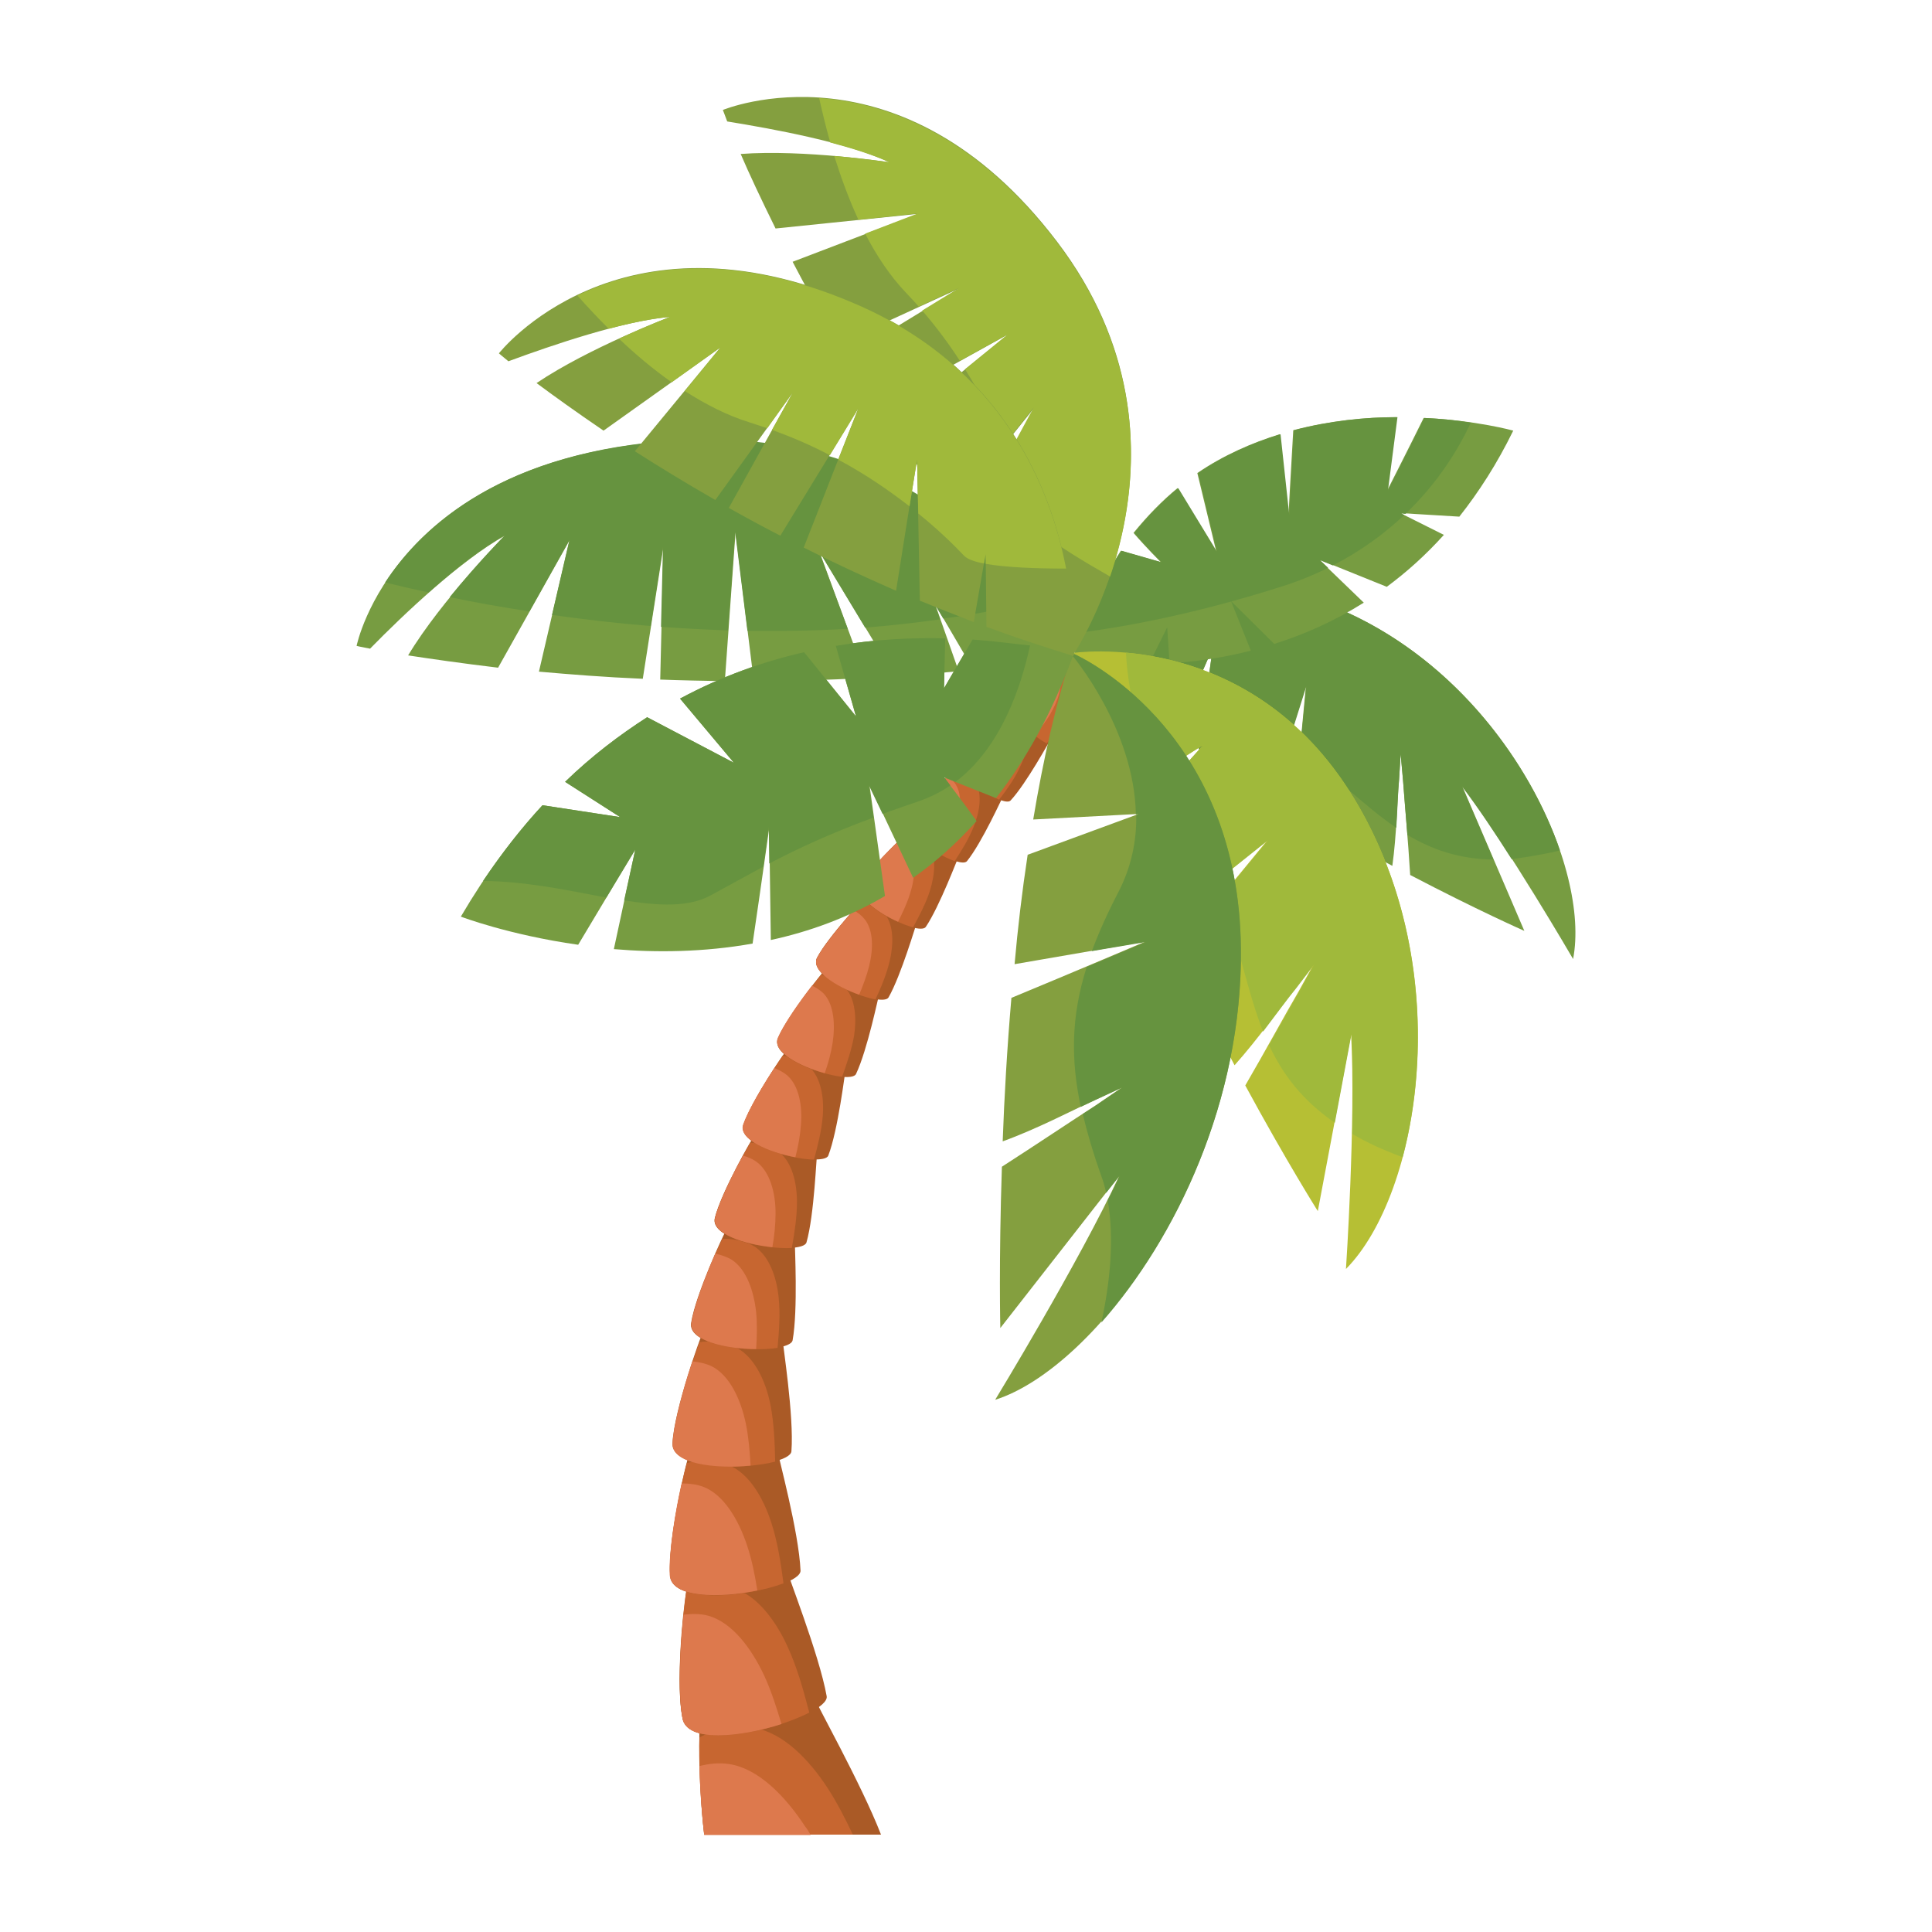 <?xml version="1.0" encoding="UTF-8"?>
<!DOCTYPE svg PUBLIC "-//W3C//DTD SVG 1.1//EN" "http://www.w3.org/Graphics/SVG/1.1/DTD/svg11.dtd">
<!-- Creator: CorelDRAW 2018 (64-Bit) -->
<svg xmlns="http://www.w3.org/2000/svg" xml:space="preserve" width="3.413in" height="3.413in" version="1.1" style="shape-rendering:geometricPrecision; text-rendering:geometricPrecision; image-rendering:optimizeQuality; fill-rule:evenodd; clip-rule:evenodd"
viewBox="0 0 3413.33 3413.33"
 xmlns:xlink="http://www.w3.org/1999/xlink">
 <defs>
  <style type="text/css">
   <![CDATA[
    .fil0 {fill:none}
    .fil2 {fill:#66933F}
    .fil1 {fill:#779C41}
    .fil8 {fill:#849F3F}
    .fil7 {fill:#A0B93B}
    .fil3 {fill:#AA5A26}
    .fil6 {fill:#B6BF34}
    .fil4 {fill:#C76630}
    .fil5 {fill:#DD794D}
   ]]>
  </style>
 </defs>
 <g id="Layer_x0020_1">
  <rect class="fil0" x="-0" y="-0" width="3413.33" height="3413.33"/>
  <g id="_2051567029904">
   <g>
    <path class="fil1" d="M2382.14 1082.98c-284.33,-130.95 -487.41,57.42 -487.41,57.42 51.13,52.53 114.15,105.04 182.07,154.07l65.83 -149.87 -25.2 178.58c42.02,29.41 85.44,57.42 128.16,84.03l61.63 -195.39c0,0 -11.21,122.55 -21.71,219.89 60.93,36.41 120.46,69.33 174.37,98.04 7.7,-54.62 8.4,-114.85 11.91,-152.66l2.81 -45.52 4.2 46.92c2.81,41.32 9.11,107.85 12.61,167.37 117.65,61.63 201.69,98.75 201.69,98.75l-109.95 -256.31c80.54,107.15 196.09,306.03 196.09,306.03 30.8,-158.97 -112.76,-480.41 -397.09,-611.36z"/>
    <path class="fil2" d="M2756.1 1502.46c-53.22,-154.07 -181.37,-330.54 -373.95,-419.48 -185.58,-85.44 -336.14,-35.01 -418.78,10.5 28.71,38.52 74.23,85.44 144.96,129.56l34.31 -78.43 -12.61 91.74c23.11,13.31 48.32,25.91 76.33,38.52 25.91,11.21 49.02,23.81 70.04,37.81l31.52 -100.15c0,0 -4.9,51.83 -11.21,114.15 64.43,45.52 113.44,97.34 170.17,135.86 2.1,-32.22 2.8,-62.33 4.9,-84.73l2.8 -45.52 4.21 46.92c2.1,25.21 4.89,59.53 7.7,95.94 42.72,25.2 90.34,42.72 151.96,43.43l-55.32 -128.86c27.31,35.71 58.13,81.94 87.54,128.16 25.92,-3.52 53.93,-7.71 85.44,-15.41z"/>
   </g>
   <path class="fil1" d="M1895.44 1163.51c0,0 53.22,11.21 134.46,9.81 17.5,-35.01 32.22,-65.13 32.22,-65.13l4.2 63.72c43.43,-2.81 92.44,-9.11 143.56,-22.41l-35.01 -87.54 76.33 75.63c51.83,-16.1 105.74,-39.92 158.27,-72.83l-79.13 -76.33 119.75 48.32c35.01,-25.91 68.63,-56.02 100.85,-91.75l-77.03 -38.52 104.34 6.3c34.31,-43.43 66.52,-93.13 95.24,-151.96 0,0 -65.12,-18.21 -158.27,-22.41 -30.81,62.33 -64.42,128.16 -64.42,128.16l16.8 -129.56c-56.02,0 -119.06,6.3 -182.78,23.11 -4.2,69.33 -8.4,149.87 -8.4,149.87l-15.4 -142.86c-49.72,15.4 -99.44,37.11 -145.66,68.63l33.62 139.36 -68.63 -112.74c-27.31,22.41 -53.22,49.02 -77.73,79.14 21.71,25.2 48.32,51.83 48.32,51.83l-70.73 -20.31c-33.64,51.8 -63.06,114.82 -84.76,190.46z"/>
   <path class="fil2" d="M2516.59 738.43c-30.81,62.33 -64.43,128.16 -64.43,128.16l16.8 -129.56c-56.02,0 -119.06,6.3 -182.78,23.11 -4.21,69.33 -8.4,149.87 -8.4,149.87l-15.4 -142.86c-49.72,15.41 -99.45,37.11 -145.67,68.63l33.62 139.36 -68.63 -112.74c-27.31,22.41 -53.22,49.02 -77.73,79.14 21.71,25.2 48.32,51.82 48.32,51.82l-70.74 -20.31c-27.31,40.62 -51.13,88.24 -70.73,144.26 84.73,-11.21 203.09,-33.62 347.35,-79.14 32.22,-9.8 61.63,-21.71 88.24,-35.01l-14.01 -13.31 22.41 9.1c50.43,-25.91 91.74,-56.72 126.06,-88.94l-4.9 -2.8 7 0.7c58.13,-55.32 93.84,-114.85 115.55,-161.06 -23.81,-4.23 -51.12,-7.04 -81.94,-8.43z"/>
   <g>
    <g>
     <g>
      <path class="fil3" d="M1556.49 3241.3c-34.31,-88.94 -118.35,-238.09 -116.25,-239.5 -67.93,15.41 -135.86,30.81 -203.79,46.22 -1.4,-0.7 -2.8,102.94 7.7,193.28l312.34 0z"/>
     </g>
     <g>
      <path class="fil4" d="M1506.77 3241.3c-13.31,-28.01 -27.31,-55.32 -43.43,-80.54 -34.31,-53.22 -80.54,-99.45 -130.26,-107.85 -19.61,-3.5 -39.22,-0.7 -58.13,3.51 -13.31,2.8 -27.31,6.3 -39.22,13.31 -1.4,34.31 0.7,105.75 8.4,171.57l262.63 0z"/>
     </g>
     <g>
      <path class="fil5" d="M1431.84 3241.3c-2.8,-4.89 -5.6,-9.8 -9.1,-14.01 -35.71,-54.62 -83.33,-102.94 -134.46,-110.65 -18.21,-2.8 -35.71,-0.7 -52.53,3.5 0.7,35.01 3.5,79.84 8.4,121.85l187.69 0.01 0 -0.7z"/>
     </g>
    </g>
    <g>
     <g>
      <path class="fil3" d="M1215.44 2792.41c-1.4,-0.7 -24.5,170.17 -9.8,242.3 12.61,73.53 260.51,-1.4 254.91,-37.81 -13.31,-74.93 -72.14,-222 -70.04,-223.4 -58.82,6.3 -116.95,12.61 -175.07,18.91z"/>
     </g>
     <g>
      <path class="fil4" d="M1429.74 3025.61c-10.51,-40.62 -21.71,-80.54 -38.52,-116.95 -21.71,-47.62 -55.32,-91.04 -95.94,-102.94 -16.1,-4.89 -32.22,-4.2 -48.32,-2.8 -11.91,0.7 -23.11,2.8 -34.31,7.7 -7.7,44.81 -18.21,166.67 -7,224.1 9.09,56.72 158.96,25.22 224.09,-9.1z"/>
     </g>
     <g>
      <path class="fil5" d="M1380.71 3045.91c-9.1,-30.11 -18.2,-58.82 -30.81,-86.13 -23.11,-49.02 -56.72,-93.14 -98.04,-105.04 -14.7,-4.21 -29.41,-3.51 -44.11,-2.1 -6.3,56.02 -9.8,139.36 -2.1,182.78 7,44.11 103.64,33.62 175.07,10.5z"/>
     </g>
    </g>
    <g>
     <g>
      <path class="fil3" d="M1217.54 2569.01c-1.4,-0.7 -38.52,149.17 -33.62,214.29 3.5,65.83 231.1,25.21 230.4,-8.4 -2.81,-68.63 -40.62,-205.89 -39.22,-206.59 -52.52,0 -105.04,0.7 -157.56,0.7z"/>
     </g>
     <g>
      <path class="fil4" d="M1384.22 2797.31c-4.9,-37.11 -10.51,-73.53 -21.71,-107.85 -14.7,-44.81 -39.92,-86.84 -74.93,-100.85 -14.01,-5.59 -28.71,-7 -42.72,-7 -10.5,0 -21.01,0 -31.52,3.51 -11.21,39.22 -32.92,146.36 -29.41,198.19 2.1,50.41 138.66,37.8 200.3,14z"/>
     </g>
     <g>
      <path class="fil5" d="M1337.99 2809.91c-4.2,-27.31 -9.8,-54.62 -18.2,-79.84 -15.4,-46.22 -41.32,-88.94 -76.33,-102.94 -12.61,-4.9 -25.91,-6.3 -39.22,-6.3 -11.21,49.02 -23.11,122.55 -21.01,161.76 2.1,40.62 88.94,41.32 154.76,27.31z"/>
     </g>
    </g>
    <g>
     <g>
      <path class="fil3" d="M1239.96 2358.22c-0.7,-0.7 -49.02,132.35 -51.83,191.18 -3.5,59.53 207.3,45.52 210.09,14.7 4.9,-63.02 -16.1,-192.58 -14.7,-192.58 -47.62,-4.2 -95.24,-8.39 -143.56,-13.3z"/>
     </g>
     <g>
      <path class="fil4" d="M1369.51 2582.32c-0.7,-34.31 -2.11,-68.63 -8.4,-100.85 -8.41,-42.02 -28.01,-82.63 -58.13,-99.44 -11.91,-6.3 -25.21,-8.4 -38.52,-10.5 -9.81,-1.41 -19.61,-2.11 -28.71,0 -13.31,35.01 -44.11,130.26 -46.22,177.18 -4.21,47.62 121.15,49.02 179.97,33.62z"/>
     </g>
     <g>
      <path class="fil5" d="M1326.09 2589.32c-1.4,-25.21 -3.51,-50.43 -8.4,-74.23 -9.11,-43.43 -28.71,-84.74 -59.53,-100.85 -11.21,-5.6 -23.11,-7.7 -35.01,-9.1 -14.7,43.43 -32.92,109.25 -35.01,144.96 -2.11,36.41 76.32,45.53 137.95,39.22z"/>
     </g>
    </g>
    <g>
     <g>
      <path class="fil3" d="M1281.27 2176.84c-0.7,-0.7 -52.53,109.95 -60.23,160.37 -8.4,51.13 173.67,57.43 179.27,30.81 9.8,-53.92 3.5,-168.07 4.2,-168.78 -40.61,-7 -81.93,-14.7 -123.25,-22.41z"/>
     </g>
     <g>
      <path class="fil4" d="M1373.71 2381.33c2.8,-30.11 4.9,-59.53 2.1,-87.54 -3.5,-37.11 -16.8,-74.23 -42.02,-91.04 -9.8,-6.3 -21.01,-9.8 -32.22,-11.91 -8.41,-1.4 -16.81,-2.8 -25.21,-2.1 -14.7,29.41 -48.32,108.55 -54.62,148.47 -7.01,39.22 100.13,52.53 151.96,44.13z"/>
     </g>
     <g>
      <path class="fil5" d="M1335.9 2383.43c1.4,-21.71 2.1,-43.43 0,-65.13 -4.2,-38.52 -17.5,-75.63 -42.72,-92.43 -9.1,-5.6 -18.91,-8.4 -29.41,-11.2 -16.11,36.41 -37.11,91.04 -42.02,121.85 -5.6,32.22 60.93,46.92 114.16,46.92z"/>
     </g>
    </g>
    <g>
     <g>
      <path class="fil3" d="M1331.69 2008.07c-0.7,-0.7 -57.43,97.34 -68.63,143.56 -11.91,46.22 154.77,67.23 161.77,43.43 14.01,-49.02 17.5,-155.47 18.91,-156.17 -37.11,-9.8 -74.93,-20.31 -112.04,-30.81z"/>
     </g>
     <g>
      <path class="fil4" d="M1398.92 2204.85c4.89,-27.31 9.1,-54.62 9.1,-81.24 0,-35.01 -9.1,-70.03 -30.81,-87.54 -8.4,-7 -18.91,-10.51 -28.71,-13.31 -7,-2.1 -14.7,-4.2 -23.11,-3.5 -15.4,25.91 -53.22,96.64 -62.33,132.35 -9.09,35.04 88.25,56.05 135.87,53.24z"/>
     </g>
     <g>
      <path class="fil5" d="M1364.61 2203.45c3.5,-20.31 5.6,-39.92 5.6,-60.23 0,-35.71 -9.81,-71.43 -31.52,-88.94 -7.7,-6.3 -16.81,-9.8 -25.91,-12.61 -18.2,32.22 -42.02,81.24 -49.02,109.25 -7.7,28.72 51.82,47.63 100.85,52.53z"/>
     </g>
    </g>
    <g>
     <g>
      <path class="fil3" d="M1389.81 1855.41c-0.7,-0.7 -62.33,88.94 -76.33,131.65 -14.7,42.72 141.46,76.33 149.87,54.62 17.5,-45.52 29.41,-147.77 30.11,-147.77 -34.32,-12.6 -68.64,-25.9 -103.65,-38.5z"/>
     </g>
     <g>
      <path class="fil4" d="M1438.14 2048.69c7,-25.91 13.31,-51.12 15.4,-76.33 2.8,-33.62 -3.51,-67.93 -22.41,-86.13 -7.7,-7 -16.8,-11.21 -26.61,-15.4 -7,-2.81 -14.01,-4.9 -21.71,-5.6 -16.81,23.81 -58.13,88.24 -69.33,121.85 -11.19,32.91 79.15,60.92 124.67,61.62z"/>
     </g>
     <g>
      <path class="fil5" d="M1405.22 2044.49c4.9,-18.91 8.41,-37.81 9.81,-56.72 2.8,-34.31 -3.51,-68.63 -23.11,-86.83 -7,-6.3 -15.4,-10.51 -23.81,-14.01 -19.61,29.41 -46.22,74.23 -55.32,100.15 -8.39,25.91 46.23,49.01 92.44,57.43z"/>
     </g>
    </g>
    <g>
     <g>
      <path class="fil3" d="M1457.04 1713.95c0,-0.7 -66.53,80.54 -82.63,120.46 -17.5,39.92 128.16,84.03 137.96,63.02 20.31,-42.72 39.92,-139.36 40.62,-139.36 -32.23,-14.7 -63.73,-29.41 -95.95,-44.11z"/>
     </g>
     <g>
      <path class="fil4" d="M1487.86 1902.32c8.41,-23.81 16.81,-48.32 21.01,-72.14 4.9,-31.52 2.1,-65.12 -14.7,-84.03 -7,-7.7 -15.4,-11.91 -23.81,-16.8 -6.3,-2.8 -12.61,-5.6 -19.61,-7 -17.5,21.01 -62.33,79.84 -75.63,111.34 -14.71,30.81 69.32,64.43 112.74,68.63z"/>
     </g>
     <g>
      <path class="fil5" d="M1457.04 1896.02c6.3,-17.5 11.21,-35.71 14.01,-53.92 4.9,-32.22 2.1,-66.53 -14.7,-85.44 -6.3,-7 -14.01,-11.2 -21.71,-15.4 -21.01,26.61 -49.72,67.93 -60.23,91.74 -11.2,25.2 39.22,51.11 82.63,63.01z"/>
     </g>
    </g>
    <g>
     <g>
      <path class="fil3" d="M1531.97 1582.28c0,-0.7 -69.33,72.83 -88.24,109.25 -19.61,37.11 114.85,89.64 126.05,70.73 22.41,-39.22 49.02,-130.95 49.72,-130.95 -28.71,-16.11 -58.13,-32.22 -87.54,-49.04z"/>
     </g>
     <g>
      <path class="fil4" d="M1546.69 1765.76c10.51,-22.41 19.61,-44.81 25.21,-67.93 7,-30.11 7,-62.33 -7.7,-81.94 -5.6,-7.7 -13.31,-12.61 -21.71,-17.51 -5.6,-3.5 -11.91,-6.3 -18.21,-7.7 -18.91,18.91 -65.12,72.14 -80.54,101.54 -15.41,28.02 61.63,65.84 102.95,73.54z"/>
     </g>
     <g>
      <path class="fil5" d="M1517.97 1757.36c7,-16.81 13.31,-33.62 17.51,-50.43 7.7,-30.81 7.7,-63.02 -7.7,-82.63 -5.6,-7 -11.91,-11.91 -19.61,-16.1 -21.71,24.5 -52.53,61.63 -64.43,83.33 -11.91,23.11 33.61,51.83 74.23,65.83z"/>
     </g>
    </g>
    <g>
     <g>
      <path class="fil3" d="M1613.21 1461.84c0,-0.7 -71.43,65.13 -92.43,98.74 -21.71,34.31 102.94,94.54 114.85,77.04 24.5,-36.41 56.72,-122.55 57.43,-122.55 -26.62,-17.52 -53.23,-35.72 -79.84,-53.23z"/>
     </g>
     <g>
      <path class="fil4" d="M1613.21 1638.32c11.21,-21.01 22.41,-42.02 29.41,-63.72 9.1,-28.71 11.91,-59.53 -0.7,-79.13 -4.9,-7.7 -11.91,-13.31 -18.91,-18.21 -4.89,-3.5 -10.5,-7 -16.8,-9.1 -18.91,17.5 -67.93,65.13 -84.73,91.74 -16.81,26.6 53.22,68.62 91.73,78.43z"/>
     </g>
     <g>
      <path class="fil5" d="M1586.61 1628.51c7.7,-15.4 15.4,-31.52 20.31,-46.92 9.81,-28.71 11.91,-60.23 -0.7,-79.84 -4.2,-7 -10.5,-11.91 -17.5,-16.8 -23.11,21.71 -54.62,55.32 -67.23,75.63 -13.31,21 28.01,51.81 65.13,67.93z"/>
     </g>
    </g>
    <g>
     <g>
      <path class="fil3" d="M1700.05 1350.48c0,-0.7 -72.83,58.13 -95.24,88.94 -23.11,31.52 91.04,98.04 103.64,81.94 26.61,-32.92 63.02,-114.15 63.72,-114.15 -23.8,-18.92 -47.62,-37.83 -72.12,-56.74z"/>
     </g>
     <g>
      <path class="fil4" d="M1686.74 1521.37c12.61,-19.61 24.5,-38.52 32.92,-59.53 11.21,-26.61 15.4,-56.72 5.6,-76.33 -4.2,-7.7 -10.5,-13.31 -16.8,-18.91 -4.9,-4.2 -9.8,-7.7 -15.4,-9.8 -19.61,15.4 -69.33,58.13 -87.54,82.63 -18.91,24.52 44.81,69.33 81.23,81.94z"/>
     </g>
     <g>
      <path class="fil5" d="M1661.54 1510.16c9.1,-14.7 16.8,-28.71 23.11,-44.11 11.2,-27.31 16.1,-57.43 5.59,-77.04 -3.5,-7 -9.1,-12.61 -15.4,-17.5 -23.11,19.61 -56.02,49.72 -70.03,68.63 -14.01,18.9 23.1,51.11 56.72,70.02z"/>
     </g>
    </g>
    <g>
     <g>
      <path class="fil3" d="M1791.09 1248.95c0,-0.7 -74.23,51.13 -98.04,79.83 -24.51,28.71 79.13,100.15 92.43,85.44 28.01,-30.11 69.33,-106.44 70.03,-106.44 -21.01,-19.61 -42.72,-39.22 -64.42,-58.83z"/>
     </g>
     <g>
      <path class="fil4" d="M1765.17 1412.82c13.31,-17.51 26.61,-35.71 35.71,-55.32 12.61,-25.2 19.61,-53.92 10.51,-73.53 -3.51,-7.7 -9.11,-14.01 -14.7,-19.61 -4.21,-4.21 -8.41,-7.7 -14.01,-10.51 -19.61,13.31 -70.74,51.83 -89.64,74.23 -18.2,23.1 39.23,70.72 72.13,84.74z"/>
     </g>
     <g>
      <path class="fil5" d="M1742.77 1400.21c9.81,-13.31 18.21,-26.61 25.21,-41.32 12.61,-25.91 19.61,-54.62 11.2,-74.23 -2.8,-7 -7.7,-12.61 -13.31,-17.51 -23.81,17.51 -57.42,44.11 -72.13,61.63 -15.4,17.51 17.52,51.11 49.03,71.43z"/>
     </g>
    </g>
    <g>
     <g>
      <path class="fil3" d="M1886.33 1156.5c0,-0.7 -74.93,44.81 -99.44,71.43 -25.2,25.91 67.93,102.24 81.94,88.94 28.71,-27.31 74.23,-98.74 74.93,-98.74 -18.91,-21.01 -38.52,-41.32 -57.43,-61.63z"/>
     </g>
     <g>
      <path class="fil4" d="M1849.22 1313.37c14.01,-16.1 28.01,-32.92 38.52,-51.12 14.01,-23.81 22.41,-50.43 16.1,-70.04 -2.8,-7.7 -7.7,-14.01 -12.61,-19.61 -3.5,-4.21 -7.7,-8.4 -12.61,-10.51 -20.31,11.91 -71.44,45.52 -91.75,66.53 -20.3,18.92 31.53,68.64 62.35,84.74z"/>
     </g>
     <g>
      <path class="fil5" d="M1828.21 1299.37c9.8,-12.61 19.61,-24.51 27.31,-37.82 14.01,-23.81 23.11,-51.12 16.11,-71.43 -2.11,-7 -7,-12.61 -11.21,-17.5 -23.81,15.4 -58.13,39.22 -73.53,55.32 -16.1,15.4 13.31,50.43 41.32,71.44z"/>
     </g>
    </g>
   </g>
   <g>
    <path class="fil6" d="M2391.94 1410.01c-184.88,-304.62 -497.22,-256.3 -497.22,-256.3 14.7,82.63 41.32,171.57 74.23,261.91l156.87 -99.44 -137.26 152.66c21.01,54.62 44.11,108.55 67.93,161.07l182.78 -145.67c0,0 -88.94,108.55 -160.37,193.98 34.31,72.83 69.33,142.16 102.24,203.79 42.02,-46.92 81.24,-102.94 107.85,-136.56l31.52 -41.32 -25.91 46.92c-23.81,40.62 -60.23,107.85 -94.54,166.67 72.14,133.06 128.16,222 128.16,222l58.83 -312.34c8.4,152.66 -9.1,414.57 -9.1,414.57 130.25,-131.64 198.88,-527.31 14,-831.94z"/>
    <path class="fil7" d="M2478.07 2044.49c47.62,-179.27 39.22,-427.89 -86.13,-634.47 -121.15,-198.88 -295.52,-247.2 -402.67,-257 2.81,54.62 15.4,128.16 54.62,215l82.63 -52.53 -70.04 78.43c13.31,27.31 28.71,55.32 47.62,84.73 17.5,27.31 30.81,53.92 42.72,80.54l93.84 -74.93c0,0 -37.11,45.52 -83.33,100.85 32.22,84.04 45.52,164.57 74.23,237.4 22.41,-29.41 42.72,-57.43 58.82,-77.03l31.52 -41.32 -25.91 46.92c-14.01,24.5 -33.62,59.53 -53.92,95.24 23.81,51.13 58.13,97.34 116.25,137.26l29.41 -156.87c2.81,51.12 2.81,114.85 1.41,176.48 25.2,15.39 55.32,28.7 88.93,41.31z"/>
   </g>
   <path class="fil8" d="M2192.36 1676.13c-4.2,-396.37 -297.62,-522.43 -297.62,-522.43 -29.41,88.24 -51.83,189.07 -69.33,294.13l186.28 -9.8 -196.09 72.13c-9.8,64.43 -17.5,129.56 -23.11,193.28l231.1 -39.92c0,0 -131.65,56.02 -236.71,99.44 -7.7,89.64 -12.61,175.78 -15.4,253.51 60.23,-21.71 122.55,-54.62 162.47,-72.83l48.32 -22.41 -46.22 31.52c-41.32,26.61 -107.15,70.74 -165.97,108.55 -5.6,168.07 -2.8,285.03 -2.8,285.03l210.09 -268.91c-70.74,151.96 -219.19,395.67 -219.19,395.67 177.19,-56.06 437.7,-399.9 434.19,-796.97z"/>
   <path class="fil2" d="M2192.36 1676.13c-3.5,-371.17 -260.51,-504.92 -294.13,-520.32l-2.8 3.51c0,0 108.55,128.86 111.34,279.42l4.89 0 -4.2 1.4c0.7,44.81 -8.4,91.74 -32.22,137.26 -18.91,36.41 -34.31,70.74 -46.22,102.94l95.24 -16.1c0,0 -45.52,19.61 -104.34,44.11 -28.01,88.24 -28.01,164.57 -10.5,247.2 9.1,-4.21 17.5,-8.4 25.2,-11.91l48.32 -22.41 -46.22 31.52c-7,4.89 -15.41,9.8 -23.82,15.4 8.41,35.01 18.91,70.73 32.92,109.95 3.5,9.11 6.3,18.91 8.4,29.41l23.81 -30.11c-6.3,14.01 -13.31,28.71 -21.01,43.43 11.91,67.23 4.21,144.96 -11.2,215.7 130.28,-147.07 249.34,-391.47 246.53,-660.39z"/>
   <path class="fil1" d="M891.91 946.42c0,0 -112.04,113.44 -170.87,211.49 41.32,6.3 94.54,14.01 158.97,21.71l126.06 -224.8 -53.92 231.8c55.32,4.89 116.95,9.8 183.48,12.61l36.41 -232.5 -5.6 233.9c37.11,1.41 74.93,2.11 114.15,2.81l18.91 -263.31 32.22 263.31c63.72,0 129.56,-2.11 198.19,-5.6 -35.01,-95.24 -82.63,-224.1 -82.63,-224.1l133.75 221.3c37.11,-2.81 74.23,-5.6 112.75,-9.11l-41.32 -117.65 67.23 114.85c57.43,-6.3 116.25,-14.01 175.07,-23.11 0,0 -192.58,-410.38 -695.39,-381.67 -502.81,28.71 -569.37,362.76 -569.37,362.76 0,0 8.4,2.11 23.81,4.9 60.22,-61.62 160.37,-156.16 238.1,-199.58z"/>
   <path class="fil2" d="M1832.4 1060.56c-92.43,-119.76 -290.62,-302.54 -632.37,-282.93 -310.23,18.21 -454.49,151.96 -519.62,251.41 23.11,5.59 49.02,11.91 77.03,17.5 44.81,-39.92 93.14,-77.73 134.46,-100.85 0,0 -47.62,48.32 -97.34,109.25 42.72,9.1 90.34,17.5 140.76,25.21l70.73 -126.06 -30.81 132.35c55.32,7.7 113.44,14.7 174.37,19.61l21.71 -140.07 -3.5 141.46c38.52,2.81 78.43,4.9 118.35,6.3l12.61 -174.37 21.71 175.07c58.13,0.7 117.65,0 177.18,-3.5 -26.61,-72.14 -51.13,-137.96 -51.13,-137.96l81.94 135.86c44.11,-3.51 88.24,-8.41 132.35,-14.7l-9.8 -27.31 15.4 25.91c56.74,-6.96 111.35,-18.17 165.97,-32.18z"/>
   <g>
    <path class="fil8" d="M1571.89 286.73c0,0 -151.26,-23.11 -263.31,-14.7 14.7,34.31 35.71,79.13 61.63,131.65l252.11 -25.91 -221.99 84.73c23.11,44.81 50.42,93.13 81.24,144.96l213.59 -98.04 -199.58 121.85c17.51,28.71 35.71,58.12 54.62,87.54l231.09 -128.16 -205.19 166.67c32.22,47.62 66.53,96.64 104.34,146.37 62.33,-77.73 147.07,-183.48 147.07,-183.48l-119.06 219.89c20.31,26.61 42.02,53.22 64.42,79.83l78.44 -94.54 -63.02 112.74c33.62,39.92 70.04,79.83 107.15,119.76 0,0 248.6,-367.66 -28.01,-731.11 -276.61,-363.45 -590.35,-232.5 -590.35,-232.5 0,0 2.81,7 7.7,20.31 81.93,13.3 212.19,37.11 287.12,72.13z"/>
    <path class="fil7" d="M1961.26 1018.55c47.62,-140.07 77.03,-365.56 -93.84,-590.35 -147.07,-193.28 -304.63,-247.2 -420.19,-254.91 5.6,25.21 11.91,51.13 19.61,78.44 39.22,10.5 75.63,21.71 104.34,35.01 0,0 -42.02,-6.3 -97.34,-11.21 11.91,37.81 25.91,76.33 42.72,112.74l105.04 -11.2 -93.13 35.71c20.31,39.22 44.11,74.93 72.13,104.34 7.7,8.41 15.4,16.11 22.41,24.51l71.44 -32.92 -65.13 39.92c25.2,29.41 47.62,59.53 66.53,88.94l84.73 -46.92 -75.63 61.63c30.11,47.62 51.83,93.83 68.63,133.75 30.11,-37.81 52.53,-65.82 52.53,-65.82l-45.52 84.03c18.21,47.62 28.71,85.43 33.62,105.74 2.1,7.7 10.5,18.2 23.81,29.41l11.2 -13.31 -8.4 15.4c28.67,23.14 73.49,50.45 120.41,77.07z"/>
   </g>
   <g>
    <path class="fil8" d="M1183.93 559.85c0,0 -143.56,54.62 -236,116.95 30.11,22.41 70.03,51.12 118.35,84.03l206.59 -147.07 -151.26 183.48c42.72,27.31 89.64,56.02 142.16,86.13l137.26 -190.48 -113.44 204.49c28.71,16.1 59.53,32.92 91.04,49.02l137.96 -225.5 -96.64 246.51c51.13,25.91 105.74,51.13 163.17,76.33 15.4,-98.74 37.11,-232.5 37.11,-232.5l4.9 250c30.81,12.61 63.02,25.2 95.24,37.81l21.01 -121.15 1.4 129.56c49.02,18.2 100.15,35.01 152.67,51.13 0,0 35.01,-441.89 -384.46,-622.57 -419.47,-180.69 -629.57,88.24 -629.57,88.24 0,0 5.59,4.89 16.8,14.01 77.73,-28.72 203.09,-71.44 285.72,-78.44z"/>
    <path class="fil7" d="M1883.53 1004.54c-28.01,-144.96 -113.44,-356.45 -372.56,-467.8 -222.69,-95.94 -386.56,-65.13 -490.91,-14.7 16.8,18.91 35.71,39.22 55.32,58.83 39.22,-10.51 77.04,-18.21 108.55,-21.01 0,0 -39.22,14.7 -90.34,38.52 28.71,27.31 60.23,53.92 93.13,77.03l86.14 -61.63 -63.02 77.04c37.11,23.81 75.63,43.42 114.15,55.32 10.5,3.5 21.01,7 31.52,10.5l45.52 -63.72 -37.11 66.53c36.41,13.31 70.73,28.01 102.24,44.81l50.42 -82.63 -35.71 90.34c49.72,26.61 91.75,56.02 126.06,82.63 7.7,-47.62 13.31,-82.63 13.31,-82.63l2.1 95.24c39.92,32.22 67.23,60.23 81.24,74.93 5.6,5.6 18.2,10.51 35.01,13.31l2.8 -16.8 0 17.5c35.7,6.3 88.23,8.4 142.15,8.4z"/>
   </g>
   <path class="fil1" d="M1895.44 1159.31c0,0 -69.33,-21.71 -177.18,-29.41 -27.31,46.22 -50.43,86.13 -50.43,86.13l2.11 -88.24c-57.43,-1.4 -123.25,1.4 -193.28,13.31l35.71 124.65 -91.74 -113.44c-70.74,16.1 -144.96,42.02 -219.19,81.94l95.24 113.44 -153.35 -80.54c-49.02,31.52 -98.04,68.63 -144.96,114.15l97.34 62.33 -137.26 -21.01c-51.13,55.32 -99.44,120.46 -144.26,196.79 0,0 84.03,32.22 207.29,49.72 48.32,-81.24 100.85,-168.08 100.85,-168.08l-37.82 175.78c74.23,6.3 158.98,5.6 245.11,-9.8 14.01,-94.54 29.41,-204.49 29.41,-204.49l2.8 198.19c67.93,-14.7 135.86,-39.22 201.69,-77.74l-27.31 -195.39 77.03 163.17c39.22,-27.31 77.03,-60.93 112.04,-100.15 -25.91,-37.11 -57.43,-77.04 -57.43,-77.04l91.74 36.41c51.8,-65.82 98.72,-149.16 135.84,-250.7z"/>
   <path class="fil2" d="M1718.26 1129.89c-27.31,46.22 -50.43,86.13 -50.43,86.13l2.11 -88.24c-57.43,-1.4 -123.25,1.4 -193.28,13.31l35.71 124.65 -91.74 -113.44c-70.74,16.1 -144.96,42.02 -219.19,81.94l95.24 113.44 -153.35 -80.54c-49.02,31.52 -98.04,68.63 -144.96,114.15l97.34 62.33 -137.26 -21.01c-36.41,39.22 -71.44,84.03 -105.04,133.76 76.33,0.7 150.56,16.8 217.79,29.41 28.71,-47.62 51.13,-84.74 51.13,-84.74l-19.61 89.64c60.93,9.81 114.15,12.61 153.37,-9.1 33.62,-18.2 63.02,-34.31 92.43,-50.43 5.6,-40.62 9.8,-69.33 9.8,-69.33l0.7 63.72c51.13,-26.61 105.04,-51.83 184.18,-81.24l-8.4 -57.43 24.5 51.13c20.31,-7.7 42.02,-14.7 65.83,-23.11 19.61,-7 37.81,-16.1 53.92,-27.31 -7,-9.1 -11.2,-14.7 -11.2,-14.7l20.31 8.4c79.84,-60.23 115.55,-166.67 131.65,-240.9 -28,-2.8 -62.31,-7.7 -101.53,-10.5z"/>
  </g>
 </g>
</svg>
